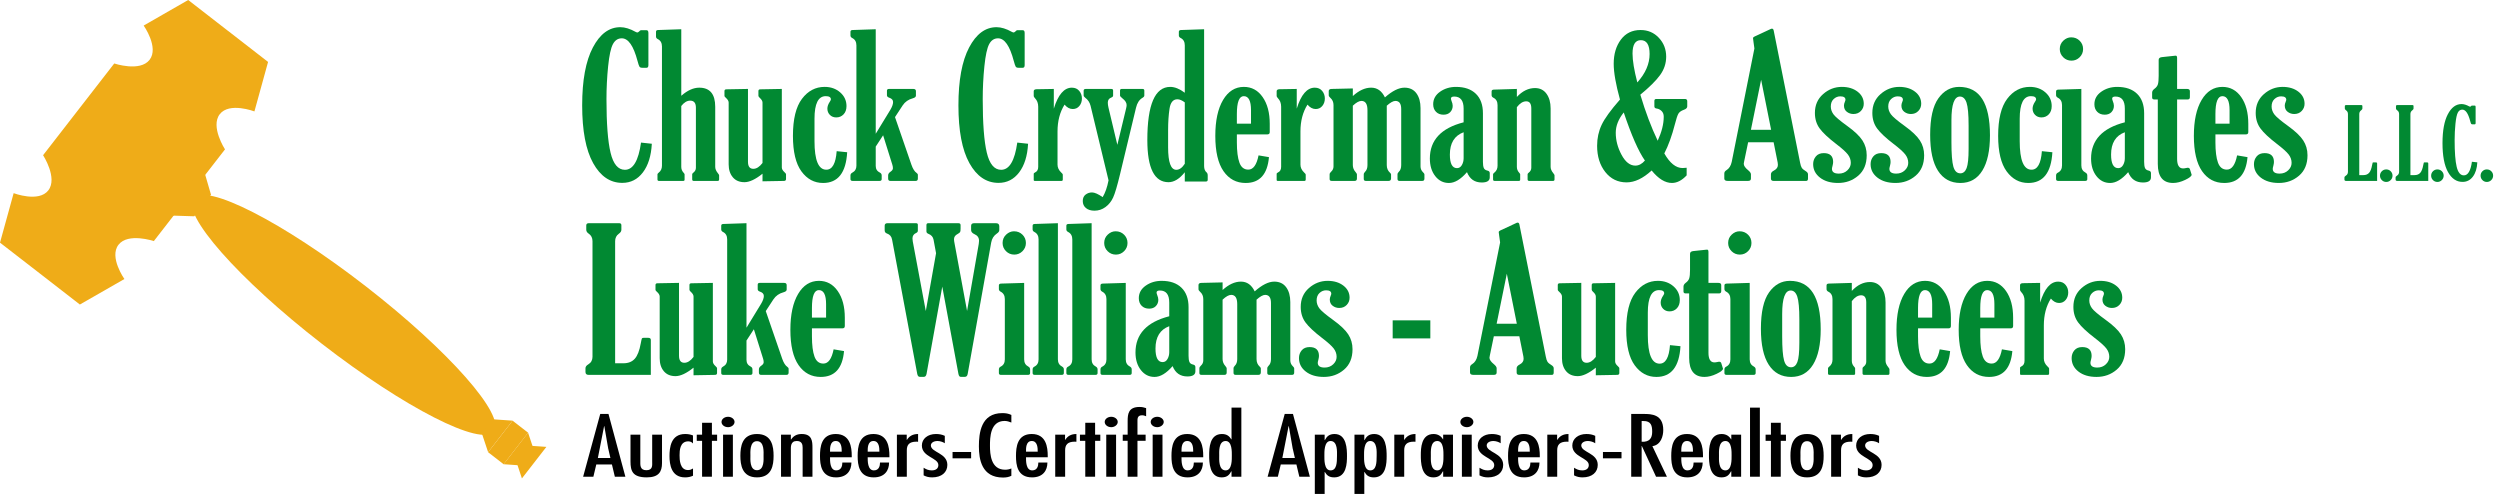 <?xml version="1.0" encoding="UTF-8"?>
<svg xmlns="http://www.w3.org/2000/svg" id="a" viewBox="0 0 600.675 118.69">
  <path d="M54.82,7.44l9.59,7.44-3.28,11.89s-6.03-2.3-8.33.67,1.26,8.45,1.26,8.45l-8.55,11.02-8.55,11.02s-6.19-2.09-8.49.88,1.42,8.23,1.42,8.23l-10.7,6.13-9.59-7.44L0,58.3l3.28-11.89s6.03,2.3,8.33-.67-1.26-8.45-1.26-8.45l8.55-11.02,8.55-11.02s6.19,2.09,8.49-.88-1.42-8.23-1.42-8.23L45.22,0l9.59,7.44h.01Z" fill="#efac18"></path>
  <ellipse cx="82.557" cy="75.651" rx="8.69" ry="45.67" transform="translate(-27.819 94.517) rotate(-52.2)" fill="#efac18"></ellipse>
  <polygon points="50.7 46.79 46.68 51.97 39.77 51.75 48.77 40.15 50.7 46.79" fill="#efac18"></polygon>
  <polygon points="123.9 110.42 126.52 107.04 131.28 107.37 125.4 114.95 123.9 110.42" fill="#efac18"></polygon>
  <polygon points="115.77 104.12 118.39 100.74 123.16 101.07 117.28 108.65 115.77 104.12" fill="#efac18"></polygon>
  <polygon points="128.39 108.49 125.77 111.87 121 111.54 126.88 103.96 128.39 108.49" fill="#efac18"></polygon>
  <rect x="117.287" y="103.95" width="9.59" height="4.72" transform="translate(-36.744 137.616) rotate(-52.2)" fill="#efac18"></rect>
  <path d="M146.2,99.46l4.06,15.08h-2.53l-.7-2.94h-3.76l-.7,2.94h-2.46l4.11-15.08h1.98ZM146.15,107.86l-.95-5.48h-.05l-1.5,7.66h3.01l-.5-2.18h-.01Z"></path>
  <path d="M153.85,104.44v6.32c0,.9-.15,2.22,1.45,2.22s1.4-1.22,1.4-2.12v-6.42h2.36v6.82c0,2.08-.78,3.44-3.66,3.44-3.43,0-3.91-1.54-3.91-3.84v-6.42h2.36Z"></path>
  <path d="M166.51,106.52h-.05c-.25-.3-.58-.46-1.1-.48-2.03.02-2.08,2.28-2.08,3.36,0,1.02.05,3.54,2.03,3.54.53,0,.83-.16,1.2-.38v1.74c-.6.28-1.2.4-1.91.4-3.33,0-3.74-3.12-3.74-5.12s.3-5.3,3.76-5.3c.7,0,1.25.1,1.88.34v1.9h.01Z"></path>
  <path d="M171.05,101.58v2.86h1.25v1.48h-1.25v8.62h-2.36v-8.62h-1.28v-1.48h1.28v-2.86h2.36Z"></path>
  <path d="M173.36,101.38c0-.68.7-1.24,1.58-1.24.83,0,1.55.56,1.55,1.24s-.73,1.26-1.55,1.26c-.88,0-1.58-.56-1.58-1.26ZM176.09,114.54h-2.36v-10.1h2.36v10.1Z"></path>
  <path d="M177.89,109.52c0-2.2.38-5.24,3.99-5.24s3.99,3.04,3.99,5.24-.38,5.18-3.99,5.18-3.99-3.06-3.99-5.18ZM183.46,109.52c0-.8.23-3.52-1.58-3.52s-1.58,2.72-1.58,3.52c0,.72-.23,3.46,1.58,3.46s1.58-2.74,1.58-3.46Z"></path>
  <path d="M190.03,105.6h.05c.28-.42.6-.74,1-.96.43-.24.93-.36,1.55-.36,2.51,0,2.58,1.78,2.58,3.32v6.94h-2.36v-6.98c0-.7-.15-1.6-1.4-1.6-1.55,0-1.43,1.42-1.43,2.28v6.3h-2.36v-10.1h2.36v1.16h.01Z"></path>
  <path d="M199.43,109.86c0,.84-.05,3.16,1.48,3.16,1.25,0,1.48-1.1,1.48-1.88h2.18c0,1.86-1.03,3.56-3.69,3.56-3.54,0-3.86-3-3.86-5.14s.3-5.28,3.79-5.28,3.84,3.2,3.84,5.28v.3h-5.22ZM202.24,108.52c0-.78,0-2.56-1.43-2.56s-1.38,1.78-1.38,2.56h2.81Z"></path>
  <path d="M208.48,109.86c0,.84-.05,3.16,1.48,3.16,1.25,0,1.48-1.1,1.48-1.88h2.18c0,1.86-1.03,3.56-3.69,3.56-3.54,0-3.86-3-3.86-5.14s.3-5.28,3.79-5.28,3.84,3.2,3.84,5.28v.3h-5.22ZM211.29,108.52c0-.78,0-2.56-1.43-2.56s-1.38,1.78-1.38,2.56h2.81Z"></path>
  <path d="M217.86,105.68h.05c.55-.88,1.38-1.4,2.68-1.4v1.86l-.4-.02c-1.75,0-2.31.78-2.31,2.06v6.36h-2.38v-10.1h2.36v1.24Z"></path>
  <path d="M227.01,106.5c-.45-.32-1.18-.54-1.75-.54-.88,0-1.6.4-1.6,1.08.05,1.7,3.96,1.78,3.96,4.66,0,1.78-1.38,3-3.64,3-.83,0-1.35-.14-2.06-.48v-1.84c.6.38,1.15.64,1.96.64,1.03,0,1.58-.5,1.58-1.28,0-1.78-3.96-1.9-3.96-4.7,0-1.6,1.38-2.76,3.38-2.76.8,0,1.45.12,2.13.44v1.78h0Z"></path>
  <path d="M233.33,108.6v1.52h-4.46v-1.52h4.46Z"></path>
  <path d="M242.99,101.52c-.5-.2-1.03-.38-1.6-.38-3.51,0-3.53,4.08-3.53,5.96,0,2,.2,5.76,3.64,5.76.55,0,1.03-.1,1.5-.3v1.76c-.63.32-1.28.42-2.01.42-5.11,0-5.79-4.34-5.79-7.5s.48-7.98,5.62-7.98c.85,0,1.45.1,2.18.44v1.82h-.01Z"></path>
  <path d="M246.52,109.86c0,.84-.05,3.16,1.48,3.16,1.25,0,1.48-1.1,1.48-1.88h2.18c0,1.86-1.03,3.56-3.69,3.56-3.54,0-3.86-3-3.86-5.14s.3-5.28,3.79-5.28,3.84,3.2,3.84,5.28v.3h-5.22ZM249.33,108.52c0-.78,0-2.56-1.43-2.56s-1.38,1.78-1.38,2.56h2.81Z"></path>
  <path d="M255.9,105.68h.05c.55-.88,1.38-1.4,2.68-1.4v1.86l-.4-.02c-1.75,0-2.31.78-2.31,2.06v6.36h-2.38v-10.1h2.36v1.24h0Z"></path>
  <path d="M263.12,101.58v2.86h1.25v1.48h-1.25v8.62h-2.36v-8.62h-1.28v-1.48h1.28v-2.86h2.36Z"></path>
  <path d="M265.43,101.38c0-.68.7-1.24,1.58-1.24.83,0,1.55.56,1.55,1.24s-.73,1.26-1.55,1.26c-.88,0-1.58-.56-1.58-1.26ZM268.16,114.54h-2.36v-10.1h2.36v10.1Z"></path>
  <path d="M270.94,104.44v-3.26c0-1.72.18-3.4,2.86-3.4.6,0,1.05.1,1.58.28v1.96c-.33-.14-.6-.24-.98-.24-1.2,0-1.1.94-1.1,1.62v3.04h1.96v1.48h-1.96v8.62h-2.36v-8.62h-1.18v-1.48h1.18ZM276.48,101.38c0-.68.7-1.24,1.58-1.24.83,0,1.55.56,1.55,1.24s-.73,1.26-1.55,1.26c-.88,0-1.58-.56-1.58-1.26ZM279.31,114.54h-2.36v-10.1h2.36v10.1Z"></path>
  <path d="M283.88,109.86c0,.84-.05,3.16,1.48,3.16,1.25,0,1.48-1.1,1.48-1.88h2.18c0,1.86-1.03,3.56-3.69,3.56-3.54,0-3.86-3-3.86-5.14s.3-5.28,3.79-5.28,3.84,3.2,3.84,5.28v.3h-5.22ZM286.69,108.52c0-.78,0-2.56-1.43-2.56s-1.38,1.78-1.38,2.56h2.81Z"></path>
  <path d="M295.89,113.24h-.05c-.48.88-1,1.46-2.33,1.46-2.93,0-2.98-3.7-2.98-5.34s.08-5.08,3.06-5.08c1.2,0,1.78.52,2.26,1.28h.05v-7.62h2.36v16.6h-2.36v-1.3h-.01ZM295.97,109.48c0-.8.1-3.52-1.48-3.52-1.75,0-1.55,2.7-1.55,3.52s-.2,3.54,1.55,3.54c1.58,0,1.48-2.74,1.48-3.54Z"></path>
  <path d="M310.66,99.46l4.06,15.08h-2.53l-.7-2.94h-3.76l-.7,2.94h-2.46l4.11-15.08h1.98ZM310.61,107.86l-.95-5.48h-.05l-1.5,7.66h3.01l-.5-2.18h-.01Z"></path>
  <path d="M318.28,105.74h.05c.45-.86,1.03-1.46,2.33-1.46,2.93,0,2.98,3.68,2.98,5.32s-.08,5.1-3.06,5.1c-1.23,0-1.78-.48-2.26-1.3h-.05v5.28h-2.36v-14.24h2.36v1.3h.01ZM321.24,109.5c0-.82.2-3.54-1.55-3.54-1.58,0-1.48,2.72-1.48,3.54s-.1,3.52,1.48,3.52c1.48,0,1.55-1.84,1.55-3.52Z"></path>
  <path d="M327.81,105.74h.05c.45-.86,1.03-1.46,2.33-1.46,2.93,0,2.98,3.68,2.98,5.32s-.08,5.1-3.06,5.1c-1.23,0-1.78-.48-2.26-1.3h-.05v5.28h-2.36v-14.24h2.36v1.3h.01ZM330.77,109.5c0-.82.2-3.54-1.55-3.54-1.58,0-1.48,2.72-1.48,3.54s-.1,3.52,1.48,3.52c1.48,0,1.55-1.84,1.55-3.52Z"></path>
  <path d="M337.37,105.68h.05c.55-.88,1.38-1.4,2.68-1.4v1.86l-.4-.02c-1.75,0-2.31.78-2.31,2.06v6.36h-2.38v-10.1h2.36v1.24h0Z"></path>
  <path d="M346.74,113.24h-.05c-.48.88-.98,1.46-2.33,1.46-2.93,0-2.98-3.7-2.98-5.34s.08-5.08,3.06-5.08c1.1,0,1.83.54,2.26,1.28h.05v-1.12h2.36v10.1h-2.36v-1.3h-.01ZM346.82,109.48c0-.8.1-3.52-1.48-3.52-1.75,0-1.55,2.7-1.55,3.52s-.2,3.54,1.55,3.54c1.58,0,1.48-2.74,1.48-3.54Z"></path>
  <path d="M350.88,101.38c0-.68.7-1.24,1.58-1.24.83,0,1.55.56,1.55,1.24s-.73,1.26-1.55,1.26c-.88,0-1.58-.56-1.58-1.26ZM353.61,114.54h-2.36v-10.1h2.36v10.1Z"></path>
  <path d="M360.56,106.5c-.45-.32-1.18-.54-1.75-.54-.88,0-1.6.4-1.6,1.08.05,1.7,3.96,1.78,3.96,4.66,0,1.78-1.38,3-3.63,3-.83,0-1.35-.14-2.06-.48v-1.84c.6.38,1.15.64,1.96.64,1.03,0,1.58-.5,1.58-1.28,0-1.78-3.96-1.9-3.96-4.7,0-1.6,1.38-2.76,3.38-2.76.8,0,1.45.12,2.13.44v1.78h-.01Z"></path>
  <path d="M364.75,109.86c0,.84-.05,3.16,1.48,3.16,1.25,0,1.48-1.1,1.48-1.88h2.18c0,1.86-1.03,3.56-3.69,3.56-3.54,0-3.86-3-3.86-5.14s.3-5.28,3.79-5.28,3.84,3.2,3.84,5.28v.3h-5.22ZM367.56,108.52c0-.78,0-2.56-1.43-2.56s-1.38,1.78-1.38,2.56h2.81Z"></path>
  <path d="M374.13,105.68h.05c.55-.88,1.38-1.4,2.68-1.4v1.86l-.4-.02c-1.75,0-2.31.78-2.31,2.06v6.36h-2.38v-10.1h2.36v1.24h0Z"></path>
  <path d="M383.28,106.5c-.45-.32-1.18-.54-1.75-.54-.88,0-1.6.4-1.6,1.08.05,1.7,3.96,1.78,3.96,4.66,0,1.78-1.38,3-3.63,3-.83,0-1.35-.14-2.06-.48v-1.84c.6.38,1.15.64,1.96.64,1.03,0,1.58-.5,1.58-1.28,0-1.78-3.96-1.9-3.96-4.7,0-1.6,1.38-2.76,3.38-2.76.8,0,1.45.12,2.13.44v1.78h-.01Z"></path>
  <path d="M389.6,108.6v1.52h-4.46v-1.52h4.46Z"></path>
  <path d="M391.93,99.46h3.01c1.83,0,4.69.08,4.69,3.86,0,1.42-.53,3.58-2.61,3.88l3.49,7.34h-2.61l-3.41-7.38h-.05v7.38h-2.51v-15.08h0ZM396.97,103.76c0-1.44-.23-2.64-2.13-2.6h-.4v4.98c1.88.1,2.53-.86,2.53-2.38Z"></path>
  <path d="M403.96,109.86c0,.84-.05,3.16,1.48,3.16,1.25,0,1.48-1.1,1.48-1.88h2.18c0,1.86-1.03,3.56-3.69,3.56-3.54,0-3.86-3-3.86-5.14s.3-5.28,3.79-5.28,3.84,3.2,3.84,5.28v.3h-5.22ZM406.77,108.52c0-.78,0-2.56-1.43-2.56s-1.38,1.78-1.38,2.56h2.81Z"></path>
  <path d="M415.97,113.24h-.05c-.48.88-.98,1.46-2.33,1.46-2.93,0-2.98-3.7-2.98-5.34s.08-5.08,3.06-5.08c1.1,0,1.83.54,2.26,1.28h.05v-1.12h2.36v10.1h-2.36v-1.3h-.01ZM416.05,109.48c0-.8.1-3.52-1.48-3.52-1.75,0-1.55,2.7-1.55,3.52s-.2,3.54,1.55,3.54c1.58,0,1.48-2.74,1.48-3.54Z"></path>
  <path d="M422.84,114.54h-2.36v-16.6h2.36v16.6Z"></path>
  <path d="M427.86,101.58v2.86h1.25v1.48h-1.25v8.62h-2.36v-8.62h-1.28v-1.48h1.28v-2.86h2.36Z"></path>
  <path d="M430.19,109.52c0-2.2.38-5.24,3.99-5.24s3.99,3.04,3.99,5.24-.38,5.18-3.99,5.18-3.99-3.06-3.99-5.18ZM435.76,109.52c0-.8.23-3.52-1.58-3.52s-1.58,2.72-1.58,3.52c0,.72-.23,3.46,1.58,3.46s1.58-2.74,1.58-3.46Z"></path>
  <path d="M442.33,105.68h.05c.55-.88,1.38-1.4,2.68-1.4v1.86l-.4-.02c-1.75,0-2.31.78-2.31,2.06v6.36h-2.38v-10.1h2.36v1.24h0Z"></path>
  <path d="M451.48,106.5c-.45-.32-1.18-.54-1.75-.54-.88,0-1.6.4-1.6,1.08.05,1.7,3.96,1.78,3.96,4.66,0,1.78-1.38,3-3.63,3-.83,0-1.35-.14-2.06-.48v-1.84c.6.38,1.15.64,1.96.64,1.03,0,1.58-.5,1.58-1.28,0-1.78-3.96-1.9-3.96-4.7,0-1.6,1.38-2.76,3.38-2.76.8,0,1.45.12,2.13.44v1.78h-.01Z"></path>
  <path d="M156.614,34.541c-.156,2.906-.871,5.199-2.145,6.879s-2.926,2.52-4.957,2.52c-2.906,0-5.238-1.581-6.996-4.743s-2.637-7.788-2.637-13.878c0-6.012.855-10.646,2.566-13.901s3.91-4.884,6.598-4.884c1.109,0,2.336.377,3.68,1.13.188.095.328.142.422.142.109,0,.266-.095.469-.284.109-.158.242-.245.398-.261h1.336c.297,0,.445.227.445.68v7.688c0,.438-.148.656-.445.656h-1.031c-.328,0-.551-.086-.668-.258s-.277-.641-.48-1.406c-.953-3.609-2.211-5.414-3.773-5.414-.922,0-1.633.468-2.133,1.405-.5.937-.883,2.709-1.148,5.316s-.398,5.246-.398,7.916c0,5.839.328,10.125.985,12.858.656,2.732,1.806,4.098,3.447,4.098,1.97,0,3.26-2.18,3.87-6.539l2.596.281Z" fill="#018932"></path>
  <path d="M163.689,25.471v14.625c0,.531.18.992.539,1.383.172.188.258.32.258.398v1.289c0,.203-.109.305-.328.305h-5.812c-.25,0-.375-.117-.375-.352v-1.242c0-.109.102-.242.305-.398.516-.406.773-.961.773-1.664V11.174c0-.859-.336-1.453-1.008-1.781-.281-.141-.422-.344-.422-.609v-1.148c0-.281.172-.422.516-.422l5.555-.188v15.984c1.484-1.297,2.922-1.945,4.312-1.945,2.562,0,3.844,1.531,3.844,4.594v14.438c0,.484.208.984.625,1.5.208.25.312.422.312.516v.984c0,.25-.117.375-.353.375h-5.739c-.252,0-.377-.125-.377-.375v-1.219c0-.125.086-.25.258-.375.422-.328.633-.719.633-1.172v-14.461c0-1.125-.461-1.688-1.383-1.688-.75,0-1.461.43-2.133,1.289Z" fill="#018932"></path>
  <path d="M183.209,39.158v-14.508c0-.359-.211-.727-.633-1.102-.234-.219-.352-.391-.352-.516v-1.148c0-.281.148-.422.445-.422l5.18-.094v18.87c0,.375.211.749.633,1.123.25.221.375.395.375.521v1.138c0,.284-.156.435-.469.45l-5.18.094v-1.828c-1.688,1.359-3.133,2.039-4.336,2.039s-2.137-.395-2.801-1.184-.996-1.824-.996-3.105v-14.836c0-.359-.211-.727-.633-1.102-.25-.219-.375-.391-.375-.516v-1.148c0-.281.156-.422.469-.422l5.18-.094v17.508c0,1.125.43,1.688,1.289,1.688.75,0,1.484-.469,2.203-1.406Z" fill="#018932"></path>
  <path d="M203.55,36.58c-.281,4.922-2.211,7.383-5.789,7.383-2.109,0-3.844-.93-5.203-2.789s-2.039-4.703-2.039-8.531c0-4.016.723-6.98,2.168-8.895s3.262-2.871,5.449-2.871c1.484,0,2.73.441,3.738,1.324s1.512,1.98,1.512,3.293c0,.828-.234,1.488-.703,1.98s-1.055.738-1.758.738c-.625,0-1.137-.203-1.535-.609s-.598-.906-.598-1.5c0-.531.195-1.086.586-1.664.172-.25.258-.438.258-.562,0-.516-.414-.773-1.242-.773-1.797,0-2.695,1.805-2.695,5.414v5.414c0,4.562.946,6.844,2.839,6.844,1.439,0,2.269-1.484,2.487-4.453l2.525.258Z" fill="#018932"></path>
  <path d="M210.413,39.885c0,.734.336,1.266,1.008,1.594.281.141.422.367.422.68v.867c0,.297-.172.445-.516.445h-6.469c-.344,0-.516-.148-.516-.445v-.867c0-.297.148-.523.445-.679.656-.343.984-.897.984-1.663V10.915c0-.859-.336-1.452-1.008-1.78-.281-.142-.422-.348-.422-.617v-.878c0-.284.172-.427.516-.427l5.555-.188v25.112l3.513-5.755c.437-.74.656-1.361.656-1.865,0-.488-.305-.834-.913-1.039-.374-.124-.561-.316-.561-.579v-1.09c0-.293.156-.44.469-.44h5.883c.406,0,.609.18.609.539v1.078c0,.281-.25.492-.75.633-1.062.281-1.875.852-2.438,1.711l-1.837,2.808,3.946,11.442c.344.984.758,1.641,1.242,1.969.203.141.305.297.305.469v.891c0,.375-.18.562-.538.562h-6.064c-.36,0-.539-.188-.539-.563v-.774c0-.328.188-.617.562-.867.39-.266.586-.547.586-.845,0-.266-.047-.547-.141-.844l-2.216-7.072-1.775,2.715v4.664Z" fill="#018932"></path>
  <path d="M247.016,34.541c-.156,2.906-.871,5.199-2.145,6.879s-2.926,2.52-4.957,2.52c-2.906,0-5.238-1.581-6.996-4.743s-2.637-7.788-2.637-13.878c0-6.012.855-10.646,2.566-13.901s3.91-4.884,6.598-4.884c1.109,0,2.336.377,3.68,1.13.188.095.328.142.422.142.109,0,.266-.095.469-.284.109-.158.242-.245.398-.261h1.336c.297,0,.445.227.445.68v7.688c0,.438-.148.656-.445.656h-1.031c-.328,0-.551-.086-.668-.258s-.277-.641-.48-1.406c-.953-3.609-2.211-5.414-3.773-5.414-.922,0-1.633.468-2.133,1.405-.5.937-.883,2.709-1.148,5.316s-.398,5.246-.398,7.916c0,5.839.328,10.125.985,12.858.656,2.732,1.806,4.098,3.447,4.098,1.97,0,3.26-2.18,3.87-6.539l2.596.281Z" fill="#018932"></path>
  <path d="M253.2,26.104c1.031-3.359,2.477-5.039,4.336-5.039.75,0,1.34.258,1.77.773s.645,1.125.645,1.828-.203,1.301-.609,1.793-.938.738-1.594.738c-.719,0-1.375-.354-1.969-1.061-1.125,1.798-1.688,3.947-1.688,6.447v7.972c0,.704.297,1.337.891,1.899.25.219.375.383.375.492v1.172c0,.234-.102.352-.305.352h-6.398c-.188,0-.281-.078-.281-.234v-1.453c0-.141.109-.258.328-.352.5-.234.75-.68.75-1.336v-14.461c0-.828-.258-1.508-.773-2.039-.203-.219-.305-.391-.305-.516v-1.148c0-.312.219-.477.656-.492l4.172-.07v4.734Z" fill="#018932"></path>
  <path d="M266.349,43.329l-4.316-17.905c-.203-.818-.633-1.467-1.289-1.945-.25-.205-.375-.379-.375-.521v-1.161c0-.284.164-.427.492-.427h6.164c.281,0,.422.127.422.379v1.209c0,.206-.142.364-.425.474-.565.201-.848.612-.848,1.231,0,.34.055.743.164,1.208l2.128,8.928,2.089-8.674c.094-.371.141-.665.141-.882,0-.557-.342-1.098-1.025-1.624-.373-.3-.56-.521-.56-.663v-1.185c0-.268.125-.402.375-.402h5.039c.281,0,.422.134.422.403v1.185c0,.189-.148.371-.445.545-.766.449-1.281,1.238-1.547,2.367l-3.842,15.985c-.673,2.796-1.228,4.667-1.665,5.613-.438.945-1.051,1.707-1.84,2.285s-1.668.867-2.638.867c-.859,0-1.543-.211-2.051-.633s-.762-.984-.762-1.688c0-.688.227-1.203.68-1.547s.969-.516,1.547-.516c.609,0,1.461.375,2.555,1.125.625-1.047,1.095-2.391,1.41-4.032Z" fill="#018932"></path>
  <path d="M284.67,22.283v-11.371c0-.857-.328-1.45-.984-1.778-.297-.142-.445-.348-.445-.617v-.878c0-.284.18-.427.539-.427l5.531-.188v32.859c0,.703.195,1.211.586,1.523.188.156.281.414.281.773v1.008c0,.281-.141.422-.422.422h-5.086v-2.227c-1.266,1.594-2.57,2.391-3.914,2.391-3.391,0-5.086-3.375-5.086-10.125,0-8.516,1.836-12.773,5.508-12.773,1.078,0,2.242.469,3.492,1.406ZM284.67,24.604c-.656-.5-1.25-.75-1.781-.75-1.031,0-1.66.758-1.887,2.273s-.34,3.211-.34,5.086v4.172c0,3.609.656,5.414,1.969,5.414.734,0,1.414-.484,2.039-1.453v-14.742Z" fill="#018932"></path>
  <path d="M304.893,37.752c-.359,4.141-2.227,6.211-5.602,6.211-2.234,0-4.008-.945-5.32-2.836s-1.969-4.719-1.969-8.484c0-3.656.621-6.531,1.863-8.625s2.91-3.141,5.004-3.141c1.859,0,3.359.812,4.5,2.438s1.711,3.773,1.711,6.445v1.969c0,.375-.195.562-.586.562h-7.312v1.922c0,2.109.203,3.727.61,4.852.406,1.125,1.118,1.688,2.135,1.688,1.188,0,2.01-1.141,2.464-3.422l2.502.422ZM300.58,29.713v-3.234c0-2.25-.578-3.375-1.734-3.375-1.109,0-1.664,1.438-1.664,4.312v2.297h3.398Z" fill="#018932"></path>
  <path d="M311.569,26.104c1.031-3.359,2.477-5.039,4.336-5.039.75,0,1.34.258,1.77.773s.645,1.125.645,1.828-.203,1.301-.609,1.793-.938.738-1.594.738c-.719,0-1.375-.354-1.969-1.061-1.125,1.798-1.688,3.947-1.688,6.447v7.972c0,.704.297,1.337.891,1.899.25.219.375.383.375.492v1.172c0,.234-.102.352-.305.352h-6.398c-.188,0-.281-.078-.281-.234v-1.453c0-.141.109-.258.328-.352.5-.234.75-.68.75-1.336v-14.461c0-.828-.258-1.508-.773-2.039-.203-.219-.305-.391-.305-.516v-1.148c0-.312.219-.477.656-.492l4.172-.07v4.734Z" fill="#018932"></path>
  <path d="M325.043,25.4v14.273c0,.625.227,1.188.68,1.688.203.234.305.414.305.539v1.008c0,.375-.188.562-.562.562h-5.484c-.344,0-.516-.148-.516-.445v-1.125c0-.219.125-.438.375-.656.375-.344.562-.766.562-1.266v-14.719c0-.719-.25-1.297-.75-1.734-.266-.234-.398-.445-.398-.633v-1.008c0-.344.242-.516.727-.516l5.062-.117v1.828c1.469-1.344,2.938-2.016,4.406-2.016,1.453,0,2.555.781,3.305,2.344,1.766-1.562,3.328-2.344,4.688-2.344,1.25,0,2.207.449,2.871,1.348s.996,2.09.996,3.574v13.992c0,.562.206,1.039.617,1.43.213.203.32.367.32.492v1.008c0,.375-.172.562-.514.562h-5.465c-.327,0-.49-.156-.49-.469v-1.102c0-.203.102-.406.305-.609.391-.359.586-.898.586-1.617v-13.477c0-1.297-.469-1.945-1.406-1.945-.516,0-1.203.383-2.062,1.148v14.273c0,.75.25,1.352.75,1.805.188.172.281.312.281.422v.938c0,.422-.195.633-.586.633h-5.484c-.328,0-.492-.164-.492-.492v-1.078c0-.203.102-.406.305-.609.391-.375.586-.914.586-1.617v-13.195c0-1.484-.484-2.227-1.453-2.227-.562,0-1.25.383-2.062,1.148Z" fill="#018932"></path>
  <path d="M351.664,29.385v-3.281c0-1.938-.75-2.906-2.25-2.906-.531,0-.797.164-.797.492,0,.125.047.312.141.562.188.453.281.844.281,1.172,0,.594-.195,1.098-.586,1.512s-.93.621-1.617.621c-.75,0-1.352-.23-1.805-.691s-.68-1.066-.68-1.816c0-1.234.551-2.238,1.652-3.012s2.379-1.16,3.832-1.16c2.047,0,3.637.551,4.77,1.652s1.699,2.66,1.699,4.676v11.672c0,.641.066,1.129.199,1.465s.426.551.879.645c.375.078.562.281.562.609v1.008c0,.828-.64,1.242-1.918,1.242-1.715,0-2.9-.828-3.555-2.484-1.502,1.734-2.949,2.602-4.342,2.602-1.33,0-2.425-.551-3.285-1.652-.861-1.102-1.291-2.512-1.291-4.23,0-4.406,2.703-7.305,8.109-8.695ZM351.664,31.775c-2.203.812-3.305,2.602-3.305,5.367,0,2.172.57,3.258,1.711,3.258.5,0,.891-.246,1.172-.738s.422-1.035.422-1.629v-6.258Z" fill="#018932"></path>
  <path d="M359.817,39.816v-14.559c0-.858-.336-1.452-1.008-1.779-.281-.142-.422-.348-.422-.617v-.878c0-.285.172-.435.516-.451l5.555-.164v1.922c1.328-1.422,2.781-2.133,4.359-2.133,1.172,0,2.09.453,2.754,1.359s.996,2.086.996,3.539v14.039c0,.484.211.984.633,1.5.203.25.305.422.305.516v.984c0,.25-.117.375-.352.375h-5.719c-.266,0-.398-.125-.398-.375v-1.219c0-.125.086-.25.258-.375.422-.328.633-.719.633-1.172v-14.273c0-1.141-.406-1.711-1.219-1.711-.781,0-1.531.469-2.25,1.406v14.344c0,.531.18.992.539,1.383.172.188.258.32.258.398v1.289c0,.203-.109.305-.328.305h-5.812c-.25,0-.375-.117-.375-.352v-1.242c0-.109.102-.242.305-.398.516-.406.773-.959.773-1.662Z" fill="#018932"></path>
  <path d="M389.23,23.924c-1.004-3.656-1.506-6.523-1.506-8.602,0-2.328.574-4.262,1.723-5.801s2.723-2.309,4.723-2.309c1.766,0,3.234.625,4.406,1.875s1.758,2.758,1.758,4.523c0,1.609-.488,3.086-1.465,4.43s-2.559,2.914-4.746,4.711c1.234,4.141,2.625,7.828,4.172,11.062.969-2.109,1.453-4.031,1.453-5.766,0-.594-.18-1.059-.539-1.395s-.75-.527-1.172-.574c-.359-.047-.539-.219-.539-.516v-1.312c0-.312.148-.469.445-.469h6.914c.359,0,.539.188.539.562v1.219c0,.359-.273.633-.82.82-.656.234-1.098.555-1.324.961s-.496,1.227-.809,2.461c-.719,2.797-1.57,5.148-2.555,7.055,1.328,2.344,2.789,3.516,4.383,3.516.266,0,.594-.023.984-.07v1.828c-1.141,1.219-2.32,1.828-3.539,1.828-1.625,0-3.25-1-4.875-3-2.062,1.906-4.07,2.859-6.023,2.859-2.094,0-3.797-.828-5.109-2.484s-1.969-3.758-1.969-6.305c0-1.812.359-3.484,1.079-5.016s2.189-3.562,4.411-6.094ZM390.139,27.018c-1.281,1.609-1.922,3.234-1.922,4.875,0,1.812.465,3.582,1.395,5.309s2.035,2.59,3.316,2.59c.828,0,1.594-.406,2.297-1.219-1.547-2.203-3.242-6.055-5.086-11.555ZM393.396,19.805c1.969-2.188,2.953-4.463,2.953-6.824,0-2.22-.703-3.33-2.109-3.33-1.328,0-1.992,1.071-1.992,3.213,0,1.688.383,4.002,1.148,6.941Z" fill="#018932"></path>
  <path d="M421.528,11.638l-.221-1.592c-.072-.515-.109-.804-.109-.866,0-.156.117-.289.353-.398l3.97-1.85c.063-.031.134-.047.212-.047.219,0,.36.14.423.42l6.352,31.783c.109.578.246.992.41,1.242s.48.516.949.797c.359.219.539.469.539.75v1.031c0,.375-.148.562-.445.562h-7.828c-.422,0-.633-.188-.633-.563v-1.032c0-.359.251-.664.754-.914.613-.328.919-.773.919-1.336,0-.156-.016-.336-.047-.54l-.979-4.896h-6.126l-.979,4.713c-.047.204-.07.352-.07.445,0,.469.35.984,1.048,1.546.45.375.676.703.676.984v1.031c0,.375-.227.562-.68.562h-4.898c-.547,0-.82-.188-.82-.562v-1.219c0-.328.172-.594.516-.797.641-.391,1.062-1.055,1.266-1.992l5.451-27.262ZM423.144,19.166l-2.451,12.023h4.854l-2.403-12.023Z" fill="#018932"></path>
  <path d="M442.534,20.877c1.531,0,2.793.383,3.785,1.148s1.488,1.734,1.488,2.906c0,.672-.23,1.25-.691,1.734s-1.059.727-1.793.727c-.594,0-1.121-.176-1.582-.527s-.691-.855-.691-1.512c0-.266.071-.562.215-.891.095-.219.143-.383.143-.492,0-.547-.415-.82-1.244-.82-.595,0-1.123.215-1.585.645s-.692,1.027-.692,1.793c0,.656.211,1.277.633,1.863s1.531,1.527,3.328,2.824c1.734,1.25,2.945,2.402,3.633,3.457s1.031,2.246,1.031,3.574c0,2.109-.68,3.746-2.039,4.91s-2.977,1.746-4.852,1.746c-1.781,0-3.223-.426-4.324-1.277s-1.652-1.934-1.652-3.246c0-.719.219-1.34.656-1.863s1.07-.785,1.898-.785c1.5,0,2.25.711,2.25,2.133,0,.234-.048.539-.144.914-.096.344-.144.586-.144.727,0,.766.548,1.148,1.643,1.148.829,0,1.518-.262,2.065-.785s.821-1.121.821-1.793c0-.734-.238-1.41-.715-2.027s-1.41-1.457-2.801-2.52c-1.875-1.438-3.195-2.676-3.961-3.715s-1.148-2.285-1.148-3.738c0-1.859.656-3.367,1.969-4.523s2.812-1.734,4.5-1.734Z" fill="#018932"></path>
  <path d="M456.336,20.877c1.531,0,2.793.383,3.785,1.148s1.488,1.734,1.488,2.906c0,.672-.23,1.25-.691,1.734s-1.059.727-1.793.727c-.594,0-1.121-.176-1.582-.527s-.691-.855-.691-1.512c0-.266.071-.562.215-.891.095-.219.143-.383.143-.492,0-.547-.415-.82-1.244-.82-.595,0-1.123.215-1.585.645s-.692,1.027-.692,1.793c0,.656.211,1.277.633,1.863s1.531,1.527,3.328,2.824c1.734,1.25,2.945,2.402,3.633,3.457s1.031,2.246,1.031,3.574c0,2.109-.68,3.746-2.039,4.91s-2.977,1.746-4.852,1.746c-1.781,0-3.223-.426-4.324-1.277s-1.652-1.934-1.652-3.246c0-.719.219-1.34.656-1.863s1.07-.785,1.898-.785c1.5,0,2.25.711,2.25,2.133,0,.234-.048.539-.144.914-.096.344-.144.586-.144.727,0,.766.548,1.148,1.643,1.148.829,0,1.518-.262,2.065-.785s.821-1.121.821-1.793c0-.734-.238-1.41-.715-2.027s-1.41-1.457-2.801-2.52c-1.875-1.438-3.195-2.676-3.961-3.715s-1.148-2.285-1.148-3.738c0-1.859.656-3.367,1.969-4.523s2.812-1.734,4.5-1.734Z" fill="#018932"></path>
  <path d="M470.723,20.877c4.938,0,7.406,3.883,7.406,11.648,0,3.656-.609,6.477-1.828,8.461s-2.977,2.977-5.273,2.977c-2.328,0-4.121-.973-5.379-2.918s-1.887-4.832-1.887-8.66c0-4,.656-6.918,1.969-8.754s2.977-2.754,4.992-2.754ZM472.996,30.182c0-2.672-.164-4.504-.492-5.496s-.859-1.488-1.594-1.488c-1.359,0-2.039,1.891-2.039,5.672v5.297c0,2.812.152,4.762.457,5.848s.863,1.629,1.676,1.629c.688,0,1.191-.418,1.512-1.254s.48-2.379.48-4.629v-5.578Z" fill="#018932"></path>
  <path d="M493.126,36.58c-.281,4.922-2.211,7.383-5.789,7.383-2.109,0-3.844-.93-5.203-2.789s-2.039-4.703-2.039-8.531c0-4.016.723-6.98,2.168-8.895s3.262-2.871,5.449-2.871c1.484,0,2.73.441,3.738,1.324s1.512,1.98,1.512,3.293c0,.828-.234,1.488-.703,1.98s-1.055.738-1.758.738c-.625,0-1.137-.203-1.535-.609s-.598-.906-.598-1.5c0-.531.195-1.086.586-1.664.172-.25.258-.438.258-.562,0-.516-.414-.773-1.242-.773-1.797,0-2.695,1.805-2.695,5.414v5.414c0,4.562.946,6.844,2.839,6.844,1.439,0,2.269-1.484,2.487-4.453l2.525.258Z" fill="#018932"></path>
  <path d="M500.084,21.369v18.375c0,.812.336,1.391,1.008,1.734.281.156.422.383.422.68v.867c0,.297-.172.445-.516.445h-6.469c-.344,0-.516-.148-.516-.445v-.867c0-.312.148-.539.445-.68.656-.327.984-.905.984-1.732v-14.488c0-.843-.336-1.436-1.008-1.779-.281-.158-.422-.364-.422-.617v-.878c0-.285.172-.435.516-.451l5.555-.164ZM497.646,8.971c.812,0,1.492.273,2.039.82s.82,1.211.82,1.992c0,.766-.273,1.422-.82,1.969s-1.203.82-1.969.82c-.781,0-1.445-.273-1.992-.82s-.82-1.203-.82-1.969c0-.812.285-1.484.855-2.016s1.199-.797,1.887-.797Z" fill="#018932"></path>
  <path d="M510.533,29.385v-3.281c0-1.938-.75-2.906-2.25-2.906-.531,0-.797.164-.797.492,0,.125.047.312.141.562.188.453.281.844.281,1.172,0,.594-.195,1.098-.586,1.512s-.93.621-1.617.621c-.75,0-1.352-.23-1.805-.691s-.68-1.066-.68-1.816c0-1.234.551-2.238,1.652-3.012s2.379-1.16,3.832-1.16c2.047,0,3.637.551,4.77,1.652s1.699,2.66,1.699,4.676v11.672c0,.641.066,1.129.199,1.465s.426.551.879.645c.375.078.562.281.562.609v1.008c0,.828-.64,1.242-1.918,1.242-1.715,0-2.9-.828-3.555-2.484-1.502,1.734-2.949,2.602-4.342,2.602-1.33,0-2.425-.551-3.285-1.652-.861-1.102-1.291-2.512-1.291-4.23,0-4.406,2.703-7.305,8.109-8.695ZM510.533,31.775c-2.203.812-3.305,2.602-3.305,5.367,0,2.172.57,3.258,1.711,3.258.5,0,.891-.246,1.172-.738s.422-1.035.422-1.629v-6.258Z" fill="#018932"></path>
  <path d="M518.452,23.9h-.82c-.359,0-.539-.156-.539-.469v-1.172c0-.328.172-.625.516-.891.453-.328.742-.699.867-1.113s.188-1.09.188-2.027v-3.844c0-.375.25-.594.75-.656l2.859-.305c.25-.031.414-.047.492-.047.219,0,.328.188.328.562v7.43h2.391c.453,0,.68.18.68.539v1.43c0,.375-.18.562-.539.562h-2.531v14.25c0,1.547.477,2.32,1.43,2.32.219,0,.453-.031.703-.094.172-.047.305-.07.398-.07.281,0,.461.109.539.328l.352,1.125c.047.094.07.164.07.211,0,.344-.516.762-1.547,1.254s-2,.738-2.906.738c-2.453,0-3.68-1.523-3.68-4.57v-15.492Z" fill="#018932"></path>
  <path d="M540.011,37.752c-.359,4.141-2.227,6.211-5.602,6.211-2.234,0-4.008-.945-5.32-2.836s-1.969-4.719-1.969-8.484c0-3.656.621-6.531,1.863-8.625s2.91-3.141,5.004-3.141c1.859,0,3.359.812,4.5,2.438s1.711,3.773,1.711,6.445v1.969c0,.375-.195.562-.586.562h-7.312v1.922c0,2.109.203,3.727.61,4.852.406,1.125,1.118,1.688,2.135,1.688,1.188,0,2.01-1.141,2.464-3.422l2.502.422ZM535.698,29.713v-3.234c0-2.25-.578-3.375-1.734-3.375-1.109,0-1.664,1.438-1.664,4.312v2.297h3.398Z" fill="#018932"></path>
  <path d="M548.445,20.877c1.531,0,2.793.383,3.785,1.148s1.488,1.734,1.488,2.906c0,.672-.23,1.25-.691,1.734s-1.059.727-1.793.727c-.594,0-1.121-.176-1.582-.527s-.691-.855-.691-1.512c0-.266.071-.562.215-.891.095-.219.143-.383.143-.492,0-.547-.415-.82-1.244-.82-.595,0-1.123.215-1.585.645s-.692,1.027-.692,1.793c0,.656.211,1.277.633,1.863s1.531,1.527,3.328,2.824c1.734,1.25,2.945,2.402,3.633,3.457s1.031,2.246,1.031,3.574c0,2.109-.68,3.746-2.039,4.91s-2.977,1.746-4.852,1.746c-1.781,0-3.223-.426-4.324-1.277s-1.652-1.934-1.652-3.246c0-.719.219-1.34.656-1.863s1.07-.785,1.898-.785c1.5,0,2.25.711,2.25,2.133,0,.234-.048.539-.144.914-.096.344-.144.586-.144.727,0,.766.548,1.148,1.643,1.148.829,0,1.518-.262,2.065-.785s.821-1.121.821-1.793c0-.734-.238-1.41-.715-2.027s-1.41-1.457-2.801-2.52c-1.875-1.438-3.195-2.676-3.961-3.715s-1.148-2.285-1.148-3.738c0-1.859.656-3.367,1.969-4.523s2.812-1.734,4.5-1.734Z" fill="#018932"></path>
  <path d="M564.142,41.291v-13.875c0-.398-.148-.699-.445-.902-.203-.133-.305-.293-.305-.48v-.516c0-.18.102-.27.305-.27h3.656c.172,0,.258.082.258.246v.539c0,.18-.102.34-.305.48-.297.211-.445.512-.445.902v14.66h.996c.586,0,1.041-.182,1.365-.545s.564-.982.721-1.857c.062-.336.107-.529.135-.58s.096-.076.205-.076h.551c.211,0,.316.086.316.258v4.195h-7.465c-.258,0-.387-.117-.387-.352v-.445c0-.18.113-.336.34-.469.336-.203.504-.508.504-.914Z" fill="#018932"></path>
  <path d="M574.851,42.205c0,.414-.148.77-.445,1.066s-.652.445-1.066.445-.768-.148-1.061-.445-.439-.652-.439-1.066.146-.768.439-1.061.646-.439,1.061-.439c.422,0,.779.146,1.072.439s.439.646.439,1.061Z" fill="#018932"></path>
  <path d="M576.431,41.291v-13.875c0-.398-.148-.699-.445-.902-.203-.133-.305-.293-.305-.48v-.516c0-.18.102-.27.305-.27h3.656c.172,0,.258.082.258.246v.539c0,.18-.102.34-.305.48-.297.211-.445.512-.445.902v14.66h.996c.586,0,1.041-.182,1.365-.545s.564-.982.721-1.857c.062-.336.107-.529.135-.58s.096-.076.205-.076h.551c.211,0,.316.086.316.258v4.195h-7.465c-.258,0-.387-.117-.387-.352v-.445c0-.18.113-.336.34-.469.336-.203.504-.508.504-.914Z" fill="#018932"></path>
  <path d="M587.141,42.205c0,.414-.148.77-.445,1.066s-.652.445-1.066.445-.768-.148-1.061-.445-.439-.652-.439-1.066.146-.768.439-1.061.646-.439,1.061-.439c.422,0,.779.146,1.072.439s.439.646.439,1.061Z" fill="#018932"></path>
  <path d="M595.226,39.006c-.078,1.453-.436,2.6-1.072,3.439s-1.463,1.26-2.479,1.26c-1.453,0-2.619-.791-3.498-2.372s-1.318-3.894-1.318-6.939c0-3.006.428-5.323,1.283-6.951s1.955-2.442,3.299-2.442c.555,0,1.168.188,1.84.565.094.047.164.071.211.071.055,0,.133-.047.234-.142.055-.079.121-.123.199-.13h.668c.148,0,.223.113.223.34v3.844c0,.219-.074.328-.223.328h-.516c-.164,0-.275-.043-.334-.129s-.139-.32-.24-.703c-.477-1.805-1.105-2.707-1.887-2.707-.461,0-.816.234-1.066.703s-.441,1.354-.574,2.658-.199,2.623-.199,3.958c0,2.919.164,5.063.492,6.429.329,1.366.903,2.049,1.725,2.049.984,0,1.63-1.09,1.935-3.27l1.298.141Z" fill="#018932"></path>
  <path d="M599.021,42.205c0,.414-.148.77-.445,1.066s-.652.445-1.066.445-.768-.148-1.061-.445-.439-.652-.439-1.066.146-.768.439-1.061.646-.439,1.061-.439c.422,0,.779.146,1.072.439s.439.646.439,1.061Z" fill="#018932"></path>
  <path d="M142.36,85.713v-27.75c0-.797-.297-1.398-.891-1.805-.406-.266-.609-.586-.609-.961v-1.031c0-.359.203-.539.609-.539h7.312c.344,0,.516.164.516.492v1.078c0,.359-.203.68-.609.961-.594.422-.891,1.023-.891,1.805v29.321h1.992c1.172,0,2.082-.363,2.73-1.09s1.129-1.965,1.441-3.715c.125-.672.215-1.059.27-1.16s.191-.152.41-.152h1.102c.422,0,.633.172.633.516v8.391h-14.93c-.516,0-.773-.234-.773-.703v-.891c0-.359.227-.672.68-.938.672-.406,1.008-1.016,1.008-1.828Z" fill="#018932"></path>
  <path d="M166.638,85.76v-14.508c0-.359-.211-.727-.633-1.102-.234-.219-.352-.391-.352-.516v-1.148c0-.281.148-.422.445-.422l5.18-.094v18.869c0,.375.211.749.633,1.123.25.221.375.395.375.521v1.138c0,.284-.156.435-.469.45l-5.18.094v-1.828c-1.688,1.359-3.133,2.039-4.336,2.039s-2.137-.395-2.801-1.184-.996-1.824-.996-3.105v-14.836c0-.359-.211-.727-.633-1.102-.25-.219-.375-.391-.375-.516v-1.148c0-.281.156-.422.469-.422l5.18-.094v17.508c0,1.125.43,1.688,1.289,1.688.75,0,1.484-.469,2.203-1.406Z" fill="#018932"></path>
  <path d="M179.361,86.486c0,.734.336,1.266,1.008,1.594.281.141.422.367.422.68v.867c0,.297-.172.445-.516.445h-6.469c-.344,0-.516-.148-.516-.445v-.866c0-.297.148-.523.445-.68.656-.343.984-.897.984-1.663v-28.902c0-.859-.336-1.452-1.008-1.78-.281-.142-.422-.348-.422-.617v-.878c0-.284.172-.427.516-.427l5.555-.188v25.113l3.513-5.755c.437-.74.656-1.361.656-1.865,0-.488-.305-.835-.913-1.039-.374-.124-.561-.316-.561-.579v-1.09c0-.294.156-.44.469-.44h5.883c.406,0,.609.18.609.539v1.078c0,.281-.25.492-.75.633-1.062.281-1.875.852-2.438,1.711l-1.837,2.808,3.946,11.442c.344.984.758,1.641,1.242,1.969.203.141.305.297.305.469v.891c0,.375-.18.562-.538.562h-6.064c-.36,0-.539-.188-.539-.563v-.773c0-.328.188-.617.562-.867.39-.267.586-.548.586-.845,0-.266-.047-.547-.141-.844l-2.216-7.072-1.775,2.715v4.664Z" fill="#018932"></path>
  <path d="M202.795,84.354c-.359,4.141-2.227,6.211-5.602,6.211-2.234,0-4.008-.945-5.32-2.836s-1.969-4.719-1.969-8.484c0-3.656.621-6.531,1.863-8.625s2.91-3.141,5.004-3.141c1.859,0,3.359.812,4.5,2.438s1.711,3.773,1.711,6.445v1.969c0,.375-.195.562-.586.562h-7.312v1.922c0,2.109.203,3.727.61,4.852.406,1.125,1.118,1.688,2.135,1.688,1.188,0,2.01-1.141,2.464-3.422l2.502.422ZM198.483,76.314v-3.234c0-2.25-.578-3.375-1.734-3.375-1.109,0-1.664,1.438-1.664,4.312v2.297h3.398Z" fill="#018932"></path>
  <path d="M232.355,74.73l2.809-16.115c.047-.25.07-.5.07-.75,0-.749-.361-1.28-1.083-1.593-.549-.25-.823-.577-.823-.983v-1.031c0-.421.243-.632.729-.632h5.244c.533,0,.8.25.8.75v.914c0,.296-.203.578-.609.843-.719.484-1.164,1.195-1.336,2.131l-5.642,31.527c-.079.5-.299.75-.661.75h-1.038c-.268,0-.448-.25-.543-.75l-3.873-20.924-3.769,20.924c-.094.5-.305.75-.634.75h-1.009c-.313,0-.517-.25-.61-.75l-6.034-32.206c-.125-.75-.531-1.241-1.219-1.476-.375-.125-.562-.383-.562-.773v-1.101c0-.406.227-.609.68-.609h6.844c.297,0,.445.125.445.375v1.429c0,.25-.148.437-.445.562-.563.25-.845.687-.845,1.312,0,.188.023.422.07.703l3.13,16.724,2.466-13.893-.603-3.253c-.125-.671-.539-1.14-1.242-1.406-.312-.125-.469-.319-.469-.585v-1.5c0-.312.141-.468.422-.468h7.266c.344,0,.516.156.516.468v.843c0,.391-.035.656-.104.797-.07.141-.276.304-.617.491-.575.297-.862.719-.862,1.265,0,.156.016.328.047.515l3.096,16.724Z" fill="#018932"></path>
  <path d="M246.074,67.971v18.375c0,.812.336,1.391,1.008,1.734.281.156.422.383.422.68v.867c0,.297-.172.445-.516.445h-6.469c-.344,0-.516-.148-.516-.445v-.867c0-.312.148-.539.445-.68.656-.327.984-.905.984-1.732v-14.488c0-.843-.336-1.436-1.008-1.779-.281-.158-.422-.364-.422-.617v-.878c0-.284.172-.435.516-.45l5.555-.164ZM243.636,55.572c.812,0,1.492.273,2.039.82s.82,1.211.82,1.992c0,.766-.273,1.422-.82,1.969-.547.547-1.203.82-1.969.82-.781,0-1.445-.273-1.992-.82-.547-.547-.82-1.204-.82-1.969,0-.812.285-1.484.855-2.016s1.199-.797,1.887-.797Z" fill="#018932"></path>
  <path d="M254.18,53.626v32.719c0,.812.336,1.391,1.008,1.734.281.156.422.383.422.68v.867c0,.297-.172.445-.516.445h-6.469c-.344,0-.516-.148-.516-.445v-.867c0-.312.148-.539.445-.68.656-.328.984-.906.984-1.733v-28.831c0-.843-.336-1.436-1.008-1.78-.281-.142-.422-.348-.422-.617v-.878c0-.284.172-.427.516-.427l5.555-.188Z" fill="#018932"></path>
  <path d="M262.286,53.626v32.719c0,.812.336,1.391,1.008,1.734.281.156.422.383.422.68v.867c0,.297-.172.445-.516.445h-6.469c-.344,0-.516-.148-.516-.445v-.867c0-.312.148-.539.445-.68.656-.328.984-.906.984-1.733v-28.831c0-.843-.336-1.436-1.008-1.78-.281-.142-.422-.348-.422-.617v-.878c0-.284.172-.427.516-.427l5.555-.188Z" fill="#018932"></path>
  <path d="M270.486,67.971v18.375c0,.812.336,1.391,1.008,1.734.281.156.422.383.422.68v.867c0,.297-.172.445-.516.445h-6.469c-.344,0-.516-.148-.516-.445v-.867c0-.312.148-.539.445-.68.656-.327.984-.905.984-1.732v-14.488c0-.843-.336-1.436-1.008-1.779-.281-.158-.422-.364-.422-.617v-.878c0-.284.172-.435.516-.45l5.555-.164ZM268.048,55.572c.812,0,1.492.273,2.039.82s.82,1.211.82,1.992c0,.766-.273,1.422-.82,1.969-.547.547-1.203.82-1.969.82-.781,0-1.445-.273-1.992-.82-.547-.547-.82-1.204-.82-1.969,0-.812.285-1.484.855-2.016s1.199-.797,1.887-.797Z" fill="#018932"></path>
  <path d="M280.935,75.986v-3.281c0-1.938-.75-2.906-2.25-2.906-.531,0-.797.164-.797.492,0,.125.047.312.141.562.188.453.281.844.281,1.172,0,.594-.195,1.098-.586,1.512s-.93.621-1.617.621c-.75,0-1.352-.23-1.805-.691s-.68-1.066-.68-1.816c0-1.234.551-2.238,1.652-3.012s2.379-1.16,3.832-1.16c2.047,0,3.637.551,4.77,1.652s1.699,2.66,1.699,4.676v11.672c0,.641.066,1.129.199,1.465s.426.551.879.645c.375.078.562.281.562.609v1.008c0,.828-.64,1.242-1.918,1.242-1.715,0-2.9-.828-3.555-2.484-1.502,1.734-2.949,2.602-4.342,2.602-1.33,0-2.425-.551-3.285-1.652-.861-1.102-1.291-2.512-1.291-4.23,0-4.406,2.703-7.305,8.109-8.695ZM280.935,78.377c-2.203.812-3.305,2.602-3.305,5.367,0,2.172.57,3.258,1.711,3.258.5,0,.891-.246,1.172-.738s.422-1.035.422-1.629v-6.258Z" fill="#018932"></path>
  <path d="M293.752,72.002v14.273c0,.625.227,1.188.68,1.688.203.234.305.414.305.539v1.008c0,.375-.188.562-.562.562h-5.484c-.344,0-.516-.148-.516-.445v-1.125c0-.219.125-.438.375-.656.375-.344.562-.766.562-1.266v-14.719c0-.719-.25-1.297-.75-1.734-.266-.234-.398-.445-.398-.633v-1.008c0-.344.242-.516.727-.516l5.062-.117v1.828c1.469-1.344,2.938-2.016,4.407-2.016,1.453,0,2.555.781,3.305,2.344,1.766-1.562,3.328-2.344,4.688-2.344,1.25,0,2.207.449,2.871,1.348s.996,2.09.996,3.574v13.992c0,.562.206,1.039.617,1.43.213.203.32.367.32.492v1.008c0,.375-.172.562-.514.562h-5.465c-.327,0-.49-.156-.49-.469v-1.102c0-.203.102-.406.305-.609.391-.359.586-.898.586-1.617v-13.477c0-1.297-.469-1.945-1.406-1.945-.516,0-1.203.383-2.062,1.148v14.273c0,.75.25,1.352.75,1.805.188.172.281.312.281.422v.938c0,.422-.195.633-.586.633h-5.485c-.328,0-.492-.164-.492-.492v-1.078c0-.203.102-.406.305-.609.391-.375.586-.914.586-1.617v-13.195c0-1.484-.484-2.227-1.453-2.227-.562,0-1.25.383-2.062,1.148Z" fill="#018932"></path>
  <path d="M318.992,67.479c1.531,0,2.793.383,3.785,1.148s1.488,1.734,1.488,2.906c0,.672-.23,1.25-.691,1.734s-1.059.727-1.793.727c-.594,0-1.121-.176-1.582-.527s-.691-.855-.691-1.512c0-.266.071-.562.215-.891.095-.219.143-.383.143-.492,0-.547-.415-.82-1.244-.82-.595,0-1.123.215-1.585.645s-.692,1.027-.692,1.793c0,.656.211,1.277.633,1.863s1.531,1.527,3.328,2.824c1.734,1.25,2.945,2.402,3.633,3.457s1.031,2.246,1.031,3.574c0,2.109-.68,3.746-2.039,4.91s-2.977,1.746-4.852,1.746c-1.781,0-3.223-.426-4.324-1.277s-1.652-1.934-1.652-3.246c0-.719.219-1.34.656-1.863s1.07-.785,1.898-.785c1.5,0,2.25.711,2.25,2.133,0,.234-.048.539-.144.914-.096.344-.144.586-.144.727,0,.766.548,1.148,1.643,1.148.829,0,1.518-.262,2.065-.785s.821-1.121.821-1.793c0-.734-.238-1.41-.715-2.027s-1.41-1.457-2.801-2.52c-1.875-1.438-3.195-2.676-3.961-3.715s-1.148-2.285-1.148-3.738c0-1.859.656-3.367,1.969-4.523s2.812-1.734,4.5-1.734Z" fill="#018932"></path>
  <path d="M334.618,76.971h9.047v4.336h-9.047v-4.336Z" fill="#018932"></path>
  <path d="M360.43,58.239l-.221-1.592c-.072-.515-.109-.804-.109-.866,0-.156.117-.289.353-.398l3.97-1.85c.063-.031.134-.047.212-.047.219,0,.36.14.423.42l6.352,31.784c.109.578.246.992.41,1.242s.48.516.949.797c.359.219.539.469.539.75v1.031c0,.375-.148.562-.445.562h-7.828c-.422,0-.633-.188-.633-.563v-1.031c0-.359.251-.664.754-.914.613-.328.919-.773.919-1.337,0-.156-.016-.336-.047-.539l-.979-4.896h-6.126l-.979,4.713c-.047.203-.07.352-.07.445,0,.469.35.983,1.048,1.546.45.375.676.703.676.984v1.03c0,.375-.227.562-.68.562h-4.898c-.547,0-.82-.188-.82-.562v-1.219c0-.328.172-.594.516-.797.641-.391,1.062-1.055,1.266-1.992l5.451-27.263ZM362.045,65.768l-2.451,12.023h4.854l-2.403-12.023Z" fill="#018932"></path>
  <path d="M383.428,85.76v-14.508c0-.359-.211-.727-.633-1.102-.234-.219-.352-.391-.352-.516v-1.148c0-.281.148-.422.445-.422l5.18-.094v18.869c0,.375.211.749.633,1.123.25.221.375.395.375.521v1.138c0,.284-.156.435-.469.45l-5.18.094v-1.828c-1.688,1.359-3.133,2.039-4.336,2.039s-2.137-.395-2.801-1.184-.996-1.824-.996-3.105v-14.836c0-.359-.211-.727-.633-1.102-.25-.219-.375-.391-.375-.516v-1.148c0-.281.156-.422.469-.422l5.18-.094v17.508c0,1.125.43,1.688,1.289,1.688.75,0,1.484-.469,2.203-1.406Z" fill="#018932"></path>
  <path d="M403.769,83.182c-.281,4.922-2.211,7.383-5.789,7.383-2.109,0-3.844-.93-5.203-2.789s-2.039-4.703-2.039-8.531c0-4.016.723-6.98,2.168-8.895s3.262-2.871,5.449-2.871c1.484,0,2.73.441,3.738,1.324s1.512,1.98,1.512,3.293c0,.828-.234,1.488-.703,1.98s-1.055.738-1.758.738c-.625,0-1.137-.203-1.535-.609s-.598-.906-.598-1.5c0-.531.195-1.086.586-1.664.172-.25.258-.438.258-.562,0-.516-.414-.773-1.242-.773-1.797,0-2.695,1.805-2.695,5.414v5.414c0,4.562.946,6.844,2.839,6.844,1.439,0,2.269-1.484,2.487-4.453l2.525.258Z" fill="#018932"></path>
  <path d="M405.851,70.502h-.82c-.359,0-.539-.156-.539-.469v-1.172c0-.328.172-.625.516-.891.453-.328.742-.699.867-1.113s.188-1.09.188-2.027v-3.844c0-.375.25-.594.75-.656l2.859-.305c.25-.032.414-.047.492-.047.219,0,.328.188.328.563v7.43h2.391c.453,0,.68.18.68.539v1.43c0,.375-.18.562-.539.562h-2.531v14.25c0,1.547.477,2.32,1.43,2.32.219,0,.453-.031.703-.094.172-.047.305-.07.398-.07.281,0,.461.109.539.328l.352,1.125c.047.094.07.164.07.211,0,.344-.516.762-1.547,1.254s-2,.738-2.906.738c-2.453,0-3.68-1.523-3.68-4.57v-15.492Z" fill="#018932"></path>
  <path d="M420.402,67.971v18.375c0,.812.336,1.391,1.008,1.734.281.156.422.383.422.68v.867c0,.297-.172.445-.516.445h-6.469c-.344,0-.516-.148-.516-.445v-.867c0-.312.148-.539.445-.68.656-.327.984-.905.984-1.732v-14.488c0-.843-.336-1.436-1.008-1.779-.281-.158-.422-.364-.422-.617v-.878c0-.284.172-.435.516-.45l5.555-.164ZM417.965,55.572c.812,0,1.492.273,2.039.82s.82,1.211.82,1.992c0,.766-.273,1.422-.82,1.969-.547.547-1.203.82-1.969.82-.781,0-1.445-.273-1.992-.82-.547-.547-.82-1.204-.82-1.969,0-.812.285-1.484.855-2.016s1.199-.797,1.887-.797Z" fill="#018932"></path>
  <path d="M430.055,67.479c4.938,0,7.406,3.883,7.406,11.648,0,3.656-.609,6.477-1.828,8.461s-2.977,2.977-5.273,2.977c-2.328,0-4.121-.973-5.379-2.918s-1.887-4.832-1.887-8.66c0-4,.656-6.918,1.969-8.754s2.977-2.754,4.992-2.754ZM432.328,76.783c0-2.672-.164-4.504-.492-5.496s-.859-1.488-1.594-1.488c-1.359,0-2.039,1.891-2.039,5.672v5.297c0,2.812.152,4.762.457,5.848s.863,1.629,1.676,1.629c.688,0,1.191-.418,1.512-1.254s.48-2.379.48-4.629v-5.578Z" fill="#018932"></path>
  <path d="M440.294,86.418v-14.559c0-.858-.336-1.452-1.008-1.779-.281-.143-.422-.348-.422-.617v-.878c0-.284.172-.435.516-.45l5.555-.164v1.922c1.328-1.422,2.781-2.133,4.359-2.133,1.172,0,2.09.453,2.754,1.359s.996,2.086.996,3.539v14.039c0,.484.211.984.633,1.5.203.25.305.422.305.516v.984c0,.25-.117.375-.352.375h-5.719c-.266,0-.398-.125-.398-.375v-1.219c0-.125.086-.25.258-.375.422-.328.633-.719.633-1.172v-14.273c0-1.141-.406-1.711-1.219-1.711-.781,0-1.531.469-2.25,1.406v14.344c0,.531.18.992.539,1.383.172.188.258.32.258.398v1.289c0,.203-.109.305-.328.305h-5.812c-.25,0-.375-.117-.375-.352v-1.242c0-.109.102-.242.305-.398.516-.406.773-.96.773-1.662Z" fill="#018932"></path>
  <path d="M468.557,84.354c-.359,4.141-2.227,6.211-5.602,6.211-2.234,0-4.008-.945-5.32-2.836s-1.969-4.719-1.969-8.484c0-3.656.621-6.531,1.863-8.625s2.91-3.141,5.004-3.141c1.859,0,3.359.812,4.5,2.438s1.711,3.773,1.711,6.445v1.969c0,.375-.195.562-.586.562h-7.312v1.922c0,2.109.203,3.727.61,4.852.406,1.125,1.118,1.688,2.135,1.688,1.188,0,2.01-1.141,2.464-3.422l2.502.422ZM464.244,76.314v-3.234c0-2.25-.578-3.375-1.734-3.375-1.109,0-1.664,1.438-1.664,4.312v2.297h3.398Z" fill="#018932"></path>
  <path d="M483.506,84.354c-.359,4.141-2.227,6.211-5.602,6.211-2.234,0-4.008-.945-5.32-2.836s-1.969-4.719-1.969-8.484c0-3.656.621-6.531,1.863-8.625s2.91-3.141,5.004-3.141c1.859,0,3.359.812,4.5,2.438s1.711,3.773,1.711,6.445v1.969c0,.375-.195.562-.586.562h-7.312v1.922c0,2.109.203,3.727.61,4.852.406,1.125,1.118,1.688,2.135,1.688,1.188,0,2.01-1.141,2.464-3.422l2.502.422ZM479.193,76.314v-3.234c0-2.25-.578-3.375-1.734-3.375-1.109,0-1.664,1.438-1.664,4.312v2.297h3.398Z" fill="#018932"></path>
  <path d="M490.183,72.705c1.031-3.359,2.477-5.039,4.336-5.039.75,0,1.34.258,1.77.773s.645,1.125.645,1.828-.203,1.301-.609,1.793-.938.738-1.594.738c-.719,0-1.375-.354-1.969-1.061-1.125,1.798-1.688,3.947-1.688,6.447v7.972c0,.703.297,1.337.891,1.899.25.219.375.383.375.492v1.172c0,.234-.102.352-.305.352h-6.398c-.188,0-.281-.078-.281-.234v-1.453c0-.141.109-.258.328-.352.5-.234.75-.68.75-1.336v-14.461c0-.828-.258-1.508-.773-2.039-.203-.219-.305-.391-.305-.516v-1.148c0-.312.219-.477.656-.492l4.172-.07v4.734Z" fill="#018932"></path>
  <path d="M504.64,67.479c1.531,0,2.793.383,3.785,1.148s1.488,1.734,1.488,2.906c0,.672-.23,1.25-.691,1.734s-1.059.727-1.793.727c-.594,0-1.121-.176-1.582-.527s-.691-.855-.691-1.512c0-.266.071-.562.215-.891.095-.219.143-.383.143-.492,0-.547-.415-.82-1.244-.82-.595,0-1.123.215-1.585.645s-.692,1.027-.692,1.793c0,.656.211,1.277.633,1.863s1.531,1.527,3.328,2.824c1.734,1.25,2.945,2.402,3.633,3.457s1.031,2.246,1.031,3.574c0,2.109-.68,3.746-2.039,4.91s-2.977,1.746-4.852,1.746c-1.781,0-3.223-.426-4.324-1.277s-1.652-1.934-1.652-3.246c0-.719.219-1.34.656-1.863s1.07-.785,1.898-.785c1.5,0,2.25.711,2.25,2.133,0,.234-.048.539-.144.914-.096.344-.144.586-.144.727,0,.766.548,1.148,1.643,1.148.829,0,1.518-.262,2.065-.785s.821-1.121.821-1.793c0-.734-.238-1.41-.715-2.027s-1.41-1.457-2.801-2.52c-1.875-1.438-3.195-2.676-3.961-3.715s-1.148-2.285-1.148-3.738c0-1.859.656-3.367,1.969-4.523s2.812-1.734,4.5-1.734Z" fill="#018932"></path>
</svg>
